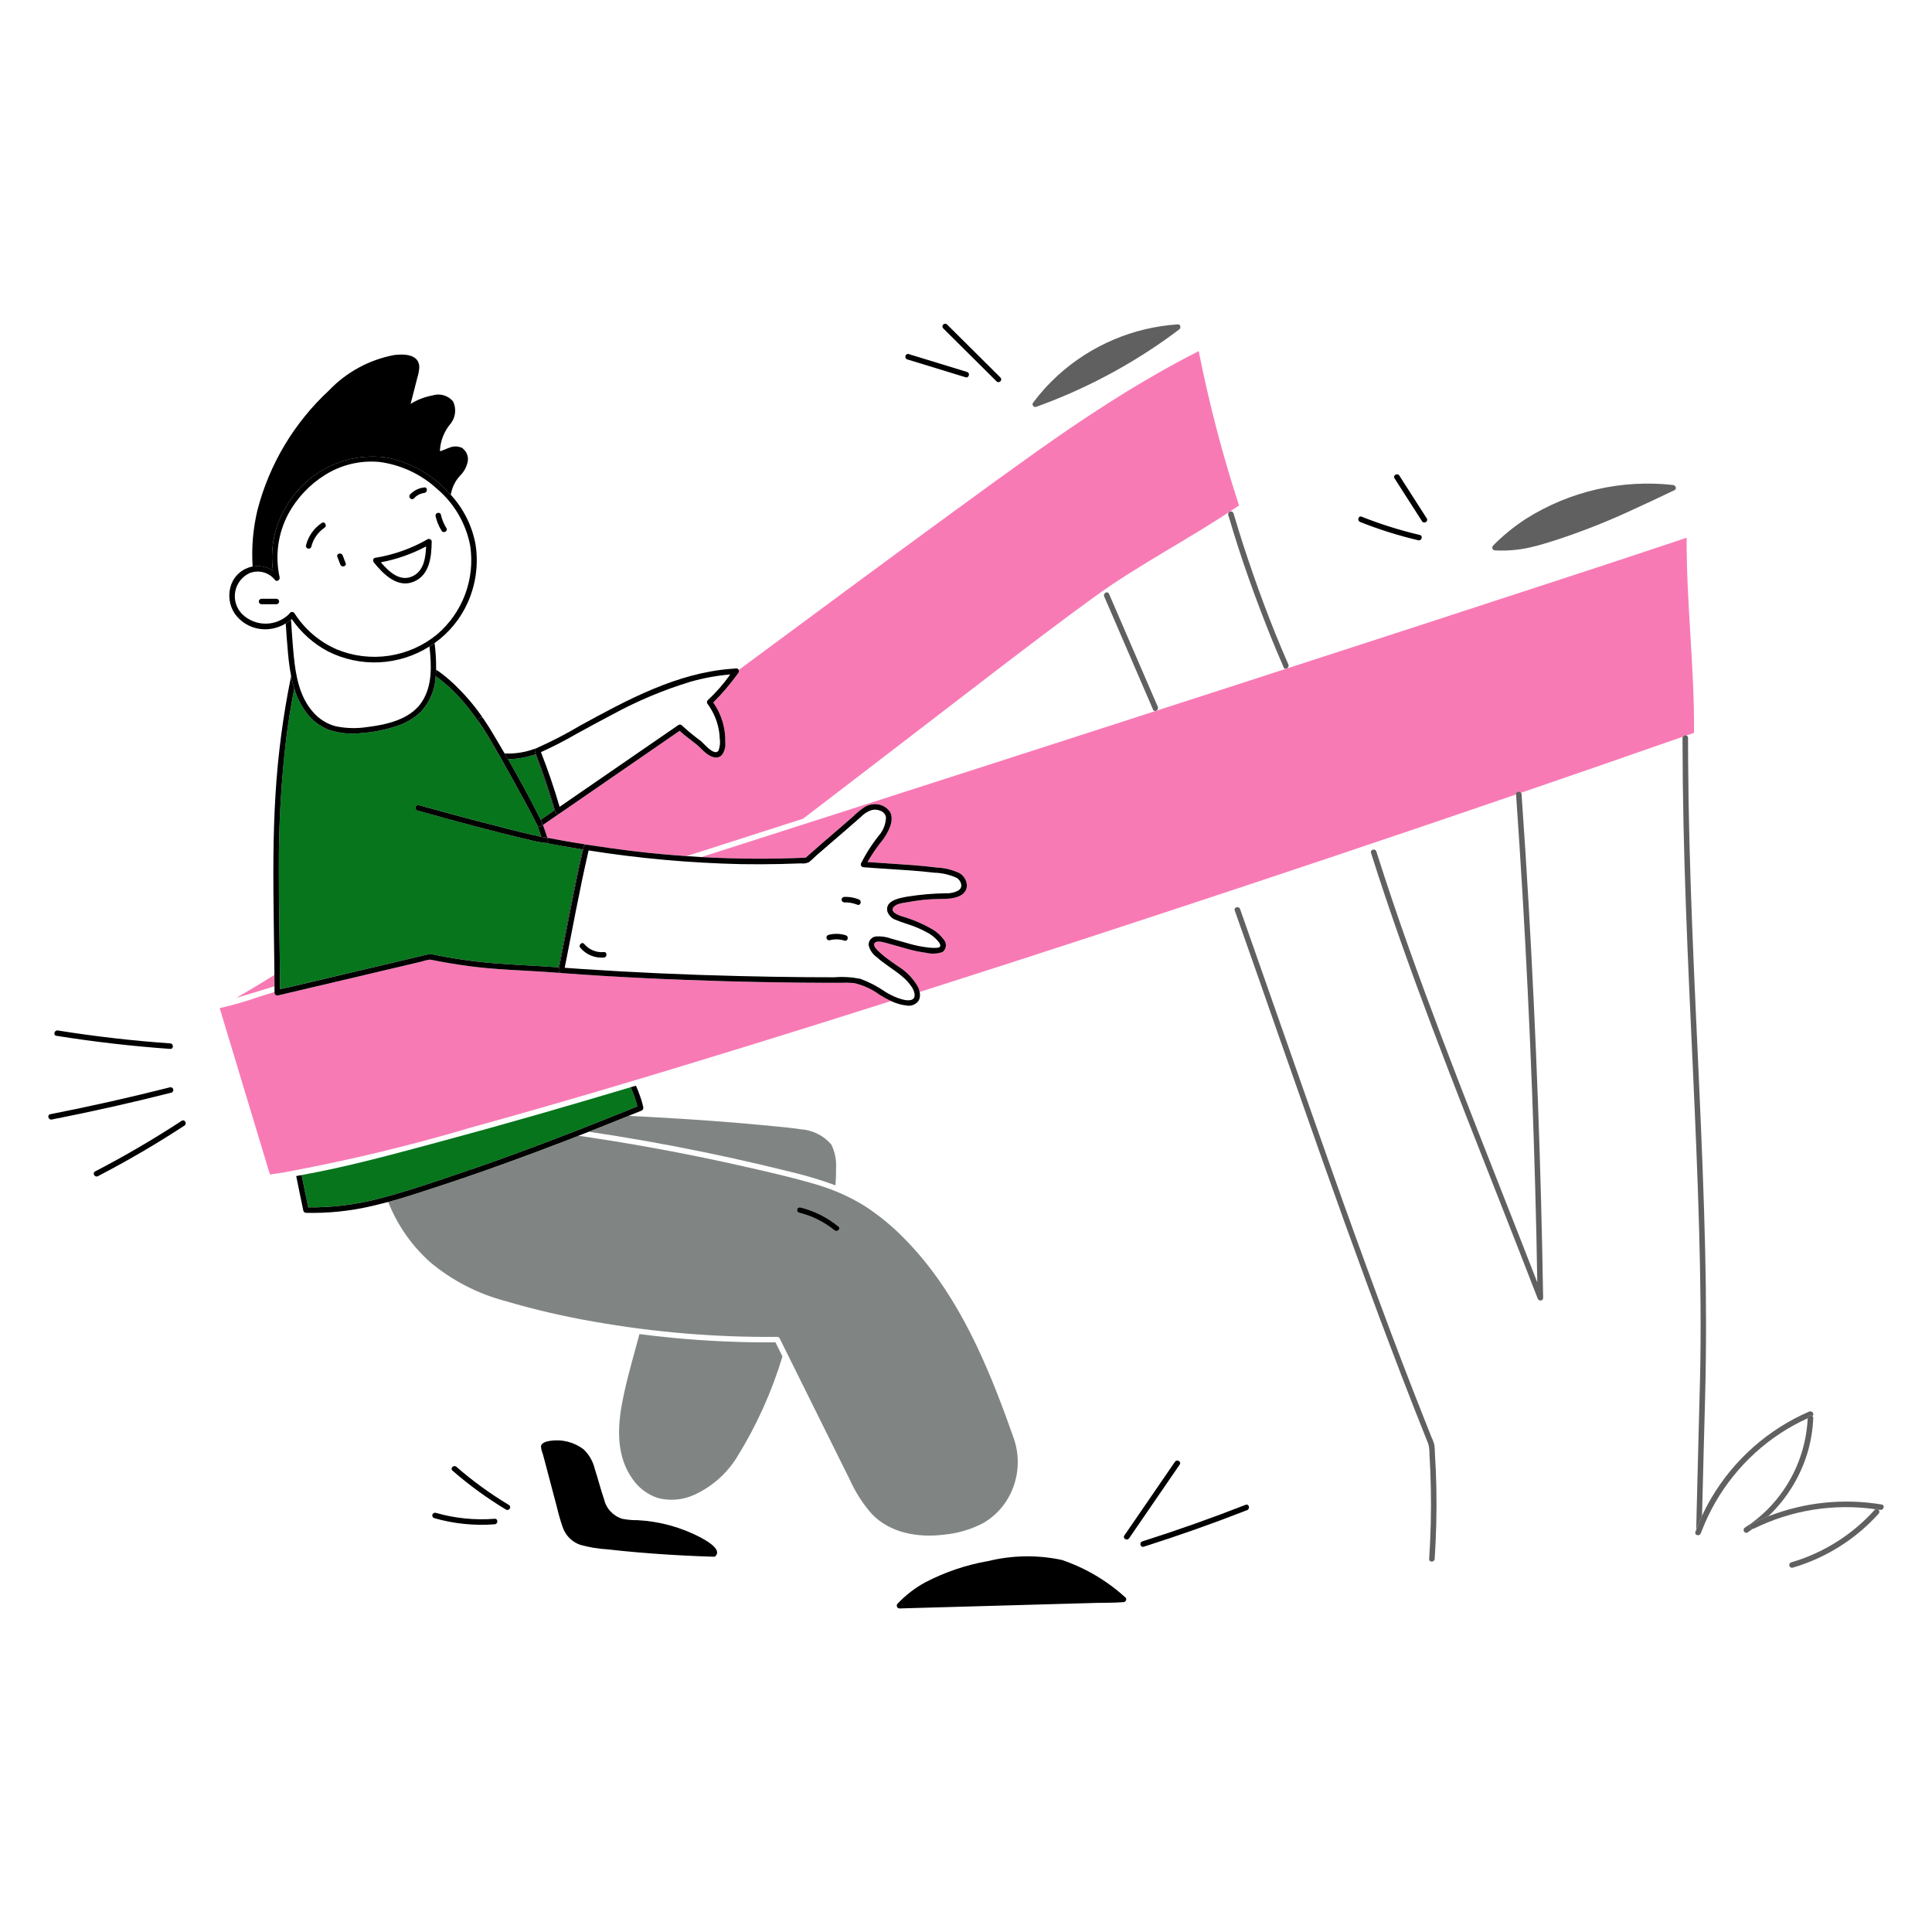 <svg width="220" height="220" viewBox="0 0 220 220" fill="none" xmlns="http://www.w3.org/2000/svg">
<path d="M70.789 160.057C70.288 162.886 70.272 165.937 71.999 168.376C72.686 169.392 73.684 170.158 74.843 170.56C76.232 170.944 77.712 170.827 79.023 170.23C81.062 169.31 82.777 167.798 83.946 165.89C86.155 162.321 87.888 158.479 89.1 154.461L88.305 152.858C84.361 152.885 80.418 152.709 76.492 152.333C75.264 152.215 74.039 152.07 72.815 151.914C72.674 152.429 72.539 152.948 72.397 153.462C71.796 155.65 71.185 157.825 70.789 160.057ZM83.423 131.89C85.658 132.382 87.887 132.906 90.108 133.46C91.812 133.864 93.491 134.37 95.135 134.976C95.182 134.351 95.21 133.725 95.199 133.106C95.269 132.147 95.083 131.186 94.66 130.323C94.219 129.814 93.682 129.398 93.078 129.101C92.475 128.803 91.818 128.63 91.146 128.59C90.084 128.419 89.004 128.331 87.933 128.225C83.313 127.769 78.678 127.444 74.042 127.192C73.222 127.147 72.4 127.104 71.578 127.065C70.071 127.674 68.56 128.276 67.045 128.871C68.049 129.021 69.052 129.174 70.053 129.337C74.532 130.062 78.989 130.913 83.423 131.89Z" fill="#636966" fill-opacity="0.812"/>
<path d="M49.001 143.74C51.488 145.818 54.401 147.323 57.535 148.149C60.843 149.124 64.205 149.907 67.603 150.493C74.502 151.714 81.498 152.297 88.503 152.232C88.558 152.232 88.612 152.246 88.659 152.274C88.707 152.301 88.746 152.34 88.774 152.388L94.356 163.637C95.163 165.263 95.963 166.892 96.776 168.515C97.41 169.922 98.249 171.227 99.266 172.388C101.379 174.602 104.566 175.116 107.491 174.755C109.026 174.612 110.52 174.176 111.891 173.472C112.973 172.863 113.892 172.004 114.572 170.965C115.254 169.913 115.687 168.718 115.837 167.472C115.987 166.227 115.85 164.964 115.437 163.779C115.126 162.899 114.81 162.019 114.487 161.139C111.831 153.946 108.547 146.729 103.12 141.183C101.713 139.715 100.141 138.415 98.435 137.309C96.62 136.197 94.657 135.346 92.605 134.779C90.48 134.154 88.315 133.656 86.158 133.154C84.001 132.652 81.824 132.176 79.647 131.731C75.201 130.824 70.732 130.04 66.24 129.379C66.118 129.36 65.991 129.347 65.864 129.334C65.436 129.5 65.01 129.67 64.582 129.836C59.614 131.761 54.597 133.556 49.537 135.22C47.777 135.797 46 136.377 44.205 136.87C45.245 139.503 46.888 141.856 49.001 143.74ZM91.153 137.485C92.736 137.883 94.212 138.625 95.476 139.657C95.79 139.911 95.343 140.352 95.036 140.097C93.85 139.139 92.469 138.453 90.989 138.085C90.912 138.061 90.847 138.007 90.808 137.936C90.769 137.865 90.76 137.781 90.781 137.703C90.803 137.624 90.854 137.558 90.924 137.516C90.994 137.475 91.077 137.463 91.156 137.481L91.153 137.485Z" fill="#636966" fill-opacity="0.812"/>
<path d="M43.145 136.493C45.639 135.862 48.085 135.041 50.525 134.232C53.028 133.4 55.519 132.534 57.997 131.633C62.897 129.855 67.749 127.951 72.576 125.987C72.489 125.632 72.383 125.282 72.261 124.938C72.132 124.552 71.98 124.174 71.808 123.806C64.693 125.933 57.559 128 50.387 129.926C45.107 131.343 39.757 132.836 34.347 133.803C34.602 135.027 34.839 136.256 35.104 137.479C37.816 137.51 40.52 137.179 43.145 136.493Z" fill="#07751C"/>
<path d="M71.808 123.806C71.98 124.175 72.132 124.553 72.261 124.938C72.383 125.283 72.488 125.633 72.575 125.988C67.749 127.951 62.895 129.855 57.997 131.633C55.519 132.533 53.028 133.399 50.525 134.232C48.085 135.042 45.639 135.862 43.145 136.494C40.521 137.181 37.816 137.513 35.104 137.484C34.839 136.261 34.602 135.032 34.347 133.808L33.73 133.918C34.006 135.238 34.255 136.563 34.546 137.878C34.565 137.943 34.605 138.001 34.659 138.043C34.714 138.084 34.78 138.107 34.849 138.108C37.339 138.167 39.827 137.914 42.254 137.355C42.704 137.254 43.15 137.135 43.597 137.025C43.8 136.972 44.005 136.924 44.208 136.869C46.003 136.381 47.774 135.801 49.539 135.219C54.599 133.562 59.614 131.752 64.584 129.836C65.013 129.669 65.439 129.499 65.867 129.333L67.046 128.87C68.559 128.276 70.07 127.674 71.579 127.064C72.039 126.878 72.499 126.695 72.959 126.508L73.029 126.479C73.106 126.454 73.172 126.401 73.213 126.329C73.254 126.258 73.266 126.175 73.249 126.094C73.15 125.615 73.012 125.144 72.837 124.686C72.712 124.33 72.573 123.975 72.416 123.629L71.808 123.806Z" fill="black"/>
<path d="M26.915 113.63C28.37 113.212 29.814 112.75 31.258 112.31C31.258 111.881 31.252 111.452 31.248 111.022C29.817 111.912 28.372 112.782 26.915 113.63ZM91.45 93.227L99.81 86.821C104.404 83.287 109.001 79.757 113.602 76.23C117.196 73.488 120.794 70.749 124.447 68.09C129.761 64.218 135.667 61.256 141.088 57.554C139.209 51.793 137.677 45.925 136.498 39.982C134.902 40.796 133.325 41.647 131.768 42.536C127.038 45.239 122.5 48.256 118.063 51.407C114.927 53.638 111.808 55.893 108.706 58.17C104.746 61.058 100.798 63.957 96.861 66.867C92.608 70.003 88.36 73.145 84.117 76.293C84.143 76.363 84.146 76.44 84.126 76.513C84.115 76.563 84.092 76.61 84.061 76.65C83.203 77.84 82.252 78.96 81.217 80C82.144 81.318 82.623 82.899 82.584 84.51C82.645 85.034 82.505 85.563 82.194 85.989C81.466 86.699 80.434 85.867 79.909 85.329C79.147 84.535 78.178 83.987 77.391 83.219L63.703 92.648C63.695 92.648 63.686 92.648 63.68 92.655C63.667 92.668 63.654 92.68 63.64 92.691L61.832 93.94C62.012 94.423 62.181 94.91 62.339 95.401C63.821 95.683 65.309 95.951 66.795 96.18L66.823 96.19H66.862C68.724 96.477 70.591 96.74 72.462 96.96C74.361 97.18 76.263 97.356 78.167 97.489C79.327 97.117 80.487 96.746 81.648 96.377L91.45 93.227ZM192.061 61.233L190.593 61.724C186.799 62.993 183 64.248 179.196 65.489C173.76 67.273 168.321 69.049 162.88 70.818C156.273 72.969 149.665 75.114 143.055 77.254C135.75 79.621 128.443 81.982 121.135 84.339C113.601 86.77 106.066 89.195 98.531 91.616C92.314 93.613 86.095 95.607 79.875 97.595C83.825 97.815 87.781 97.838 91.743 97.662C92.961 96.573 94.205 95.515 95.443 94.449C96.005 93.967 96.565 93.481 97.123 92.992C97.526 92.588 97.969 92.225 98.443 91.908C98.874 91.645 99.379 91.529 99.882 91.578C100.171 91.609 100.45 91.702 100.701 91.849C100.951 91.996 101.167 92.195 101.335 92.433C101.885 93.385 101.156 94.719 100.619 95.507C99.937 96.34 99.322 97.226 98.781 98.157C100.491 98.288 102.205 98.377 103.917 98.51C104.84 98.579 105.761 98.671 106.68 98.788C107.584 98.822 108.471 99.043 109.285 99.437C109.522 99.584 109.72 99.786 109.862 100.026C110.004 100.266 110.086 100.537 110.101 100.815C110.094 101.969 108.812 102.288 107.889 102.339C107.177 102.377 106.466 102.361 105.755 102.415C104.958 102.475 104.165 102.578 103.38 102.724C102.897 102.814 102.035 102.871 101.72 103.329C101.35 103.869 102.313 104.209 102.667 104.331C103.89 104.682 105.065 105.18 106.167 105.815C106.687 106.117 107.137 106.526 107.487 107.015C107.569 107.112 107.63 107.224 107.668 107.345C107.706 107.466 107.72 107.593 107.709 107.72C107.697 107.846 107.661 107.969 107.603 108.081C107.544 108.193 107.464 108.293 107.366 108.374L107.333 108.401C106.729 108.617 106.075 108.649 105.452 108.494C104.719 108.397 103.994 108.246 103.283 108.042C102.59 107.852 101.904 107.638 101.208 107.457C100.897 107.377 99.668 106.938 99.541 107.494C99.472 107.803 99.871 108.148 100.06 108.338C100.27 108.542 100.49 108.735 100.72 108.917C101.2 109.299 101.71 109.639 102.212 109.998C103.212 110.595 104.032 111.452 104.585 112.476C104.648 112.631 104.694 112.792 104.724 112.957C110.947 110.977 117.162 108.972 123.37 106.942C135.903 102.855 148.412 98.697 160.898 94.468C164.815 93.143 168.729 91.808 172.639 90.463V90.44C172.615 90.11 173.035 90.055 173.2 90.272C179.349 88.165 185.492 86.039 191.627 83.892C191.667 83.826 191.729 83.776 191.801 83.75C191.874 83.725 191.953 83.726 192.026 83.753L192.9 83.449C192.958 76.028 192.026 68.651 192.061 61.233ZM62.131 110.676C59.213 110.478 56.278 110.401 53.376 110.016C52.623 109.914 51.871 109.796 51.122 109.67C50.67 109.593 50.219 109.513 49.768 109.429C49.511 109.382 49.248 109.309 48.987 109.283C48.987 109.283 49.063 109.263 49.022 109.264C48.636 109.319 48.255 109.408 47.885 109.532L41.933 110.935L34.996 112.569L31.662 113.355C31.581 113.376 31.494 113.364 31.421 113.321C31.349 113.279 31.296 113.209 31.275 113.127C31.268 113.103 31.265 113.078 31.265 113.053V112.961C30.689 113.137 30.112 113.318 29.536 113.492C28.055 114.012 26.546 114.448 25.016 114.798L30.736 133.741C31.206 133.68 31.676 133.613 32.145 133.537C39.411 132.206 46.6 130.484 53.681 128.38C64.461 125.41 75.176 122.182 85.861 118.88C91.068 117.271 96.269 115.641 101.466 113.988C101.021 113.778 100.589 113.543 100.172 113.283C99.292 112.63 98.284 112.171 97.213 111.936C96.696 111.895 96.177 111.887 95.659 111.912H94.157C92.997 111.912 91.837 111.904 90.676 111.889C88.01 111.862 85.344 111.81 82.679 111.735C76.422 111.569 70.169 111.259 63.926 110.804C63.914 110.802 63.902 110.799 63.89 110.794C63.878 110.795 63.866 110.795 63.855 110.794L62.131 110.676Z" fill="#F87AB5"/>
<path d="M190.748 55.359L190.735 55.342C190.722 55.329 190.707 55.317 190.692 55.306C190.644 55.263 190.584 55.236 190.519 55.228C184.658 54.572 178.749 55.93 173.762 59.078C172.403 59.957 171.146 60.983 170.012 62.138C169.97 62.182 169.942 62.238 169.931 62.298C169.92 62.358 169.926 62.42 169.949 62.477C169.973 62.533 170.012 62.582 170.062 62.617C170.112 62.652 170.171 62.671 170.232 62.674C171.535 62.745 172.841 62.641 174.115 62.362C175.29 62.103 176.448 61.733 177.592 61.362C180.464 60.403 183.278 59.28 186.021 57.999C187.561 57.299 189.079 56.574 190.603 55.849C190.635 55.845 190.666 55.833 190.694 55.816C190.722 55.798 190.745 55.775 190.764 55.748C190.811 55.694 190.837 55.623 190.834 55.55C190.831 55.478 190.8 55.409 190.748 55.359ZM194.168 158.95C194.308 153.401 194.298 147.858 194.168 142.307C194.027 136.234 193.778 130.163 193.508 124.094C193.229 117.863 192.928 111.632 192.689 105.4C192.445 99.088 192.265 92.772 192.228 86.454C192.223 85.753 192.221 85.05 192.221 84.348V84.032C192.223 83.971 192.206 83.91 192.171 83.859C192.136 83.808 192.085 83.769 192.026 83.75C191.954 83.723 191.875 83.722 191.802 83.747C191.73 83.772 191.668 83.822 191.628 83.888C191.605 83.933 191.593 83.982 191.593 84.032V84.568C191.603 90.748 191.75 96.928 191.972 103.104C192.192 109.324 192.489 115.54 192.772 121.756C193.048 127.843 193.314 133.932 193.482 140.022C193.639 145.724 193.718 151.428 193.583 157.132C193.461 162.276 193.301 167.419 193.187 172.564L193.153 174.183C193.357 173.645 193.577 173.116 193.813 172.594C193.919 168.047 194.053 163.5 194.168 158.95ZM193.759 174.367C193.752 174.385 193.743 174.403 193.736 174.422C193.746 174.404 193.753 174.386 193.759 174.367Z" fill="#3B3C3B" fill-opacity="0.812"/>
<path d="M61.574 93.354L63.114 92.291C62.494 90.129 61.775 87.999 60.957 85.901C60.067 86.216 59.135 86.397 58.192 86.44C58.071 86.446 57.95 86.44 57.828 86.44C59.146 88.707 60.395 91.012 61.574 93.354Z" fill="#07751C"/>
<path d="M60.045 91.78C59.083 89.979 58.096 88.191 57.082 86.417L56.952 86.192C56.943 86.179 56.935 86.17 56.926 86.154C56.618 85.681 56.342 85.185 56.058 84.698C55.124 83.013 54.031 81.421 52.794 79.944C51.857 78.839 50.792 77.851 49.62 77C49.554 78.51 48.955 79.947 47.929 81.057C47.11 81.832 46.119 82.402 45.037 82.72C43.799 83.122 42.517 83.374 41.219 83.47C39.943 83.632 38.648 83.505 37.427 83.1C36.453 82.71 35.6 82.068 34.957 81.239C34.303 80.39 33.813 79.428 33.511 78.4C33.141 80.297 32.833 82.204 32.588 84.121C32.013 88.973 31.735 93.856 31.755 98.742C31.739 103.368 31.872 107.995 31.889 112.622C32.219 112.534 32.587 112.486 32.911 112.41L35.623 111.77L42.69 110.106L48.172 108.813C48.361 108.769 48.551 108.722 48.742 108.679C49.051 108.645 49.365 108.675 49.663 108.767C51.209 109.055 52.761 109.317 54.325 109.5C57.405 109.851 60.513 109.93 63.602 110.151C64.5 105.675 65.312 101.18 66.335 96.731C64.9 96.504 63.47 96.252 62.045 95.976C61.432 95.9 60.824 95.78 60.228 95.617C55.972 94.627 51.749 93.467 47.539 92.296C47.459 92.274 47.391 92.22 47.35 92.148C47.309 92.076 47.298 91.99 47.321 91.91C47.343 91.829 47.396 91.761 47.468 91.72C47.541 91.679 47.627 91.669 47.707 91.691C48.764 91.984 49.822 92.274 50.882 92.56C53.168 93.177 55.458 93.784 57.754 94.366C58.699 94.605 59.644 94.84 60.594 95.058C60.919 95.133 61.244 95.205 61.571 95.269L61.642 95.282C61.496 94.831 61.34 94.382 61.174 93.938C60.807 93.214 60.43 92.495 60.045 91.78Z" fill="#07751C"/>
<path d="M31.248 111.021C31.248 111.451 31.257 111.88 31.258 112.309V113.05C31.259 113.134 31.294 113.214 31.355 113.272C31.415 113.331 31.496 113.363 31.58 113.362C31.605 113.362 31.631 113.359 31.655 113.352L34.989 112.566L41.926 110.932L47.878 109.528C48.248 109.405 48.629 109.316 49.015 109.261C49.056 109.261 48.982 109.28 48.98 109.28C49.241 109.306 49.504 109.379 49.761 109.426C50.212 109.508 50.663 109.589 51.115 109.667C51.864 109.795 52.615 109.911 53.369 110.012C56.271 110.401 59.206 110.478 62.124 110.672C62.7 110.711 63.275 110.752 63.849 110.796H63.883C63.842 110.791 63.802 110.778 63.766 110.757C63.73 110.737 63.699 110.71 63.673 110.677C63.648 110.644 63.63 110.607 63.619 110.567C63.608 110.527 63.605 110.486 63.61 110.445C63.611 110.433 63.613 110.42 63.617 110.408C64.557 105.739 65.388 101.049 66.47 96.409C66.49 96.336 66.537 96.273 66.6 96.232C66.664 96.192 66.741 96.176 66.815 96.189L66.788 96.179C65.299 95.947 63.818 95.682 62.332 95.4C62.176 94.909 62.007 94.422 61.825 93.939L63.633 92.693C63.647 92.682 63.66 92.67 63.673 92.658C63.597 92.694 63.51 92.698 63.431 92.669C63.352 92.641 63.287 92.583 63.251 92.507C63.245 92.493 63.239 92.478 63.235 92.463C62.57 90.128 61.791 87.827 60.898 85.568C60.878 85.496 60.885 85.42 60.918 85.353C60.951 85.286 61.008 85.234 61.078 85.206H61.054C59.909 85.653 58.685 85.855 57.458 85.8L57.83 86.438C57.952 86.438 58.073 86.447 58.194 86.438C59.137 86.396 60.069 86.214 60.959 85.899C61.773 87.996 62.492 90.126 63.116 92.289L61.576 93.352C61.627 93.453 61.681 93.553 61.73 93.654C61.909 94.015 61.368 94.332 61.189 93.97L61.172 93.938C61.341 94.378 61.49 94.832 61.639 95.282C61.793 95.316 61.948 95.341 62.105 95.356C62.506 95.385 62.508 96.016 62.105 95.984L62.042 95.977C63.47 96.249 64.9 96.501 66.332 96.731C65.309 101.182 64.498 105.676 63.599 110.151C60.51 109.931 57.401 109.85 54.323 109.499C52.76 109.312 51.205 109.067 49.66 108.766C49.362 108.674 49.049 108.644 48.739 108.678C48.549 108.721 48.358 108.768 48.169 108.813L42.689 110.11L35.624 111.776L32.91 112.415C32.587 112.491 32.224 112.538 31.888 112.626C31.872 107.999 31.739 103.373 31.754 98.746C31.735 93.86 32.013 88.977 32.588 84.125C32.83 82.207 33.138 80.299 33.511 78.405C33.365 77.941 33.245 77.469 33.151 76.992C32.236 81.445 31.641 85.959 31.37 90.497C31.076 95.288 31.104 100.089 31.172 104.886C31.198 106.684 31.221 108.481 31.241 110.276C31.24 110.523 31.246 110.77 31.248 111.021Z" fill="black"/>
<path d="M49.62 77C50.792 77.853 51.858 78.842 52.794 79.948C54.031 81.425 55.124 83.016 56.058 84.7C56.342 85.188 56.618 85.684 56.926 86.157C56.934 86.17 56.944 86.182 56.954 86.194C56.176 84.83 55.399 83.453 54.508 82.16C54.288 81.84 54.778 81.546 55.019 81.814C54.926 81.677 54.839 81.536 54.743 81.401C53.87 80.175 52.883 79.033 51.797 77.992C51.252 77.465 50.672 76.977 50.061 76.53C49.933 76.436 49.796 76.356 49.663 76.268C49.656 76.511 49.642 76.755 49.62 77Z" fill="black"/>
<path d="M60.905 85.566C61.795 87.825 62.575 90.126 63.242 92.461C63.255 92.504 63.278 92.544 63.308 92.578C63.339 92.612 63.376 92.639 63.417 92.658C63.459 92.676 63.504 92.685 63.55 92.685C63.595 92.684 63.64 92.674 63.681 92.655C63.688 92.655 63.697 92.655 63.705 92.648L77.394 83.216C78.181 83.986 79.154 84.536 79.912 85.326C80.433 85.868 81.469 86.7 82.197 85.986C82.508 85.559 82.647 85.031 82.587 84.507C82.626 82.896 82.147 81.315 81.22 79.996C82.255 78.957 83.206 77.837 84.063 76.647C84.096 76.607 84.118 76.56 84.128 76.51C84.149 76.437 84.146 76.36 84.12 76.29C84.105 76.251 84.081 76.217 84.05 76.189C84.02 76.162 83.983 76.142 83.944 76.131C83.91 76.113 83.872 76.103 83.834 76.102C83.796 76.101 83.758 76.109 83.724 76.126C83.566 76.133 83.41 76.149 83.253 76.161C77.062 76.629 71.392 79.703 66.046 82.634C64.459 83.578 62.817 84.427 61.13 85.177L61.09 85.201C61.019 85.227 60.96 85.279 60.926 85.347C60.892 85.415 60.884 85.493 60.905 85.566ZM69.758 81.351C72.571 79.817 75.533 78.573 78.597 77.639C80.087 77.213 81.614 76.932 83.158 76.801C82.406 77.865 81.545 78.849 80.591 79.737C80.542 79.786 80.51 79.85 80.502 79.918C80.493 79.987 80.507 80.057 80.542 80.116C81.109 80.871 81.521 81.731 81.752 82.646C81.869 83.107 81.937 83.579 81.956 84.053C82.03 84.526 81.984 85.01 81.824 85.46C81.384 86.18 80.132 84.652 79.823 84.391C79.061 83.839 78.334 83.241 77.645 82.6C77.596 82.552 77.532 82.52 77.463 82.511C77.394 82.503 77.325 82.516 77.264 82.551L63.721 91.874C63.109 89.767 62.402 87.692 61.6 85.647C62.967 85.029 64.302 84.344 65.6 83.592C66.979 82.836 68.359 82.077 69.755 81.351H69.758Z" fill="black"/>
<path d="M104.72 112.956C104.691 112.791 104.644 112.63 104.582 112.475C104.028 111.452 103.21 110.598 102.212 110C101.714 109.642 101.2 109.302 100.721 108.919C100.491 108.737 100.271 108.544 100.061 108.34C99.867 108.15 99.472 107.806 99.542 107.498C99.667 106.94 100.898 107.379 101.209 107.459C101.904 107.641 102.591 107.854 103.284 108.044C103.995 108.248 104.72 108.399 105.453 108.496C106.076 108.651 106.73 108.619 107.334 108.403C107.537 108.247 107.67 108.017 107.704 107.764C107.738 107.51 107.67 107.253 107.514 107.05L107.488 107.017C107.137 106.529 106.688 106.12 106.168 105.817C105.066 105.182 103.89 104.684 102.668 104.333C102.314 104.211 101.348 103.871 101.721 103.331C102.035 102.873 102.898 102.816 103.381 102.726C104.166 102.581 104.959 102.477 105.756 102.417C106.467 102.364 107.178 102.379 107.89 102.341C108.812 102.29 110.09 101.971 110.102 100.817C110.087 100.539 110.005 100.268 109.863 100.028C109.721 99.788 109.523 99.586 109.285 99.439C108.471 99.045 107.584 98.824 106.681 98.79C105.762 98.674 104.841 98.581 103.917 98.512C102.206 98.378 100.492 98.292 98.781 98.16C99.323 97.229 99.937 96.342 100.62 95.509C101.156 94.721 101.89 93.387 101.336 92.435C101.168 92.198 100.952 91.999 100.701 91.851C100.451 91.704 100.172 91.612 99.883 91.581C99.38 91.531 98.875 91.647 98.444 91.911C97.969 92.228 97.527 92.59 97.124 92.994C96.567 93.485 96.007 93.971 95.444 94.452C94.206 95.518 92.961 96.576 91.744 97.665C87.784 97.839 83.828 97.816 79.876 97.598C79.305 97.566 78.734 97.526 78.164 97.488C76.26 97.355 74.358 97.182 72.46 96.959C70.59 96.739 68.72 96.478 66.859 96.189H66.82C66.745 96.176 66.669 96.192 66.605 96.232C66.541 96.273 66.495 96.336 66.475 96.409C65.392 101.048 64.562 105.739 63.621 110.408C63.611 110.448 63.609 110.49 63.615 110.531C63.621 110.571 63.635 110.611 63.657 110.646C63.678 110.681 63.706 110.712 63.739 110.737C63.772 110.761 63.81 110.779 63.85 110.789C63.862 110.792 63.875 110.794 63.887 110.795C63.899 110.8 63.911 110.803 63.924 110.805C70.165 111.268 76.42 111.562 82.676 111.736C85.341 111.809 88.007 111.861 90.673 111.89C91.834 111.903 92.994 111.911 94.155 111.913H95.656C96.174 111.889 96.694 111.897 97.211 111.937C98.281 112.172 99.29 112.631 100.17 113.284C100.587 113.544 101.018 113.78 101.463 113.989C101.772 114.134 102.091 114.253 102.419 114.345C102.666 114.414 102.918 114.462 103.173 114.489C103.437 114.551 103.714 114.533 103.969 114.438C104.223 114.342 104.444 114.174 104.603 113.954C104.663 113.845 104.706 113.729 104.73 113.607C104.77 113.391 104.767 113.17 104.72 112.956ZM103.919 113.789C103.49 114.065 102.677 113.796 102.238 113.643C101.738 113.457 101.259 113.22 100.808 112.936C99.931 112.328 98.981 111.833 97.98 111.463C97.003 111.265 96.003 111.205 95.01 111.285C93.94 111.285 92.871 111.281 91.801 111.272C89.268 111.25 86.734 111.209 84.2 111.146C78.223 111.006 72.249 110.739 66.283 110.343C65.623 110.299 64.963 110.252 64.303 110.203C65.195 105.745 66 101.271 67.025 96.841C72.769 97.75 78.567 98.271 84.381 98.401C85.886 98.425 87.389 98.42 88.891 98.386C89.655 98.37 90.419 98.346 91.183 98.315C91.49 98.357 91.803 98.315 92.089 98.194C92.396 97.974 92.669 97.677 92.953 97.424C94.072 96.441 95.21 95.476 96.338 94.502C96.912 94.007 97.482 93.508 98.049 93.005C98.39 92.65 98.814 92.386 99.282 92.235C99.903 92.08 100.859 92.385 100.887 93.127C100.855 93.775 100.635 94.4 100.254 94.926C99.386 95.983 98.639 97.133 98.026 98.356C98.015 98.396 98.013 98.438 98.018 98.479C98.024 98.52 98.038 98.56 98.059 98.596C98.08 98.632 98.108 98.664 98.141 98.689C98.174 98.714 98.212 98.732 98.252 98.743C98.277 98.749 98.302 98.753 98.327 98.753C100.109 98.899 101.895 98.984 103.677 99.118C104.568 99.186 105.457 99.264 106.344 99.372C107.252 99.392 108.147 99.598 108.972 99.978C109.431 100.301 109.705 100.978 109.175 101.372C108.747 101.622 108.254 101.742 107.759 101.717C106.281 101.737 104.807 101.863 103.348 102.096C102.511 102.245 100.78 102.511 101.038 103.761C101.114 103.997 101.246 104.21 101.421 104.385C101.597 104.56 101.811 104.69 102.047 104.765C102.597 105.004 103.186 105.165 103.75 105.369C104.347 105.576 104.926 105.831 105.481 106.133C106.054 106.414 106.554 106.825 106.942 107.332C107.11 107.592 107.162 107.864 106.796 107.918C106.43 107.952 106.061 107.944 105.696 107.894C104.976 107.813 104.264 107.672 103.568 107.47C102.875 107.283 102.188 107.07 101.494 106.885C100.941 106.681 100.351 106.596 99.763 106.633C99.523 106.657 99.301 106.771 99.143 106.952C98.984 107.133 98.901 107.368 98.909 107.609C99.034 108.171 99.365 108.665 99.838 108.994C100.71 109.783 101.742 110.364 102.645 111.114C103.102 111.476 103.501 111.907 103.826 112.39C104.051 112.73 104.383 113.493 103.923 113.789H103.919Z" fill="black"/>
<path d="M134.117 36.936C129.034 37.271 124.215 39.322 120.45 42.753C119.41 43.698 118.466 44.743 117.63 45.872C117.588 45.922 117.567 45.986 117.572 46.051C117.577 46.116 117.607 46.176 117.656 46.219C117.688 46.275 117.739 46.317 117.8 46.337C117.861 46.358 117.927 46.355 117.986 46.329C122.544 44.69 126.893 42.52 130.943 39.863C132.081 39.119 133.191 38.337 134.273 37.517C134.497 37.352 134.461 36.917 134.117 36.936Z" fill="#3B3C3B" fill-opacity="0.812"/>
<path d="M52.74 51.11C52.713 51.067 52.675 51.033 52.63 51.01C52.592 50.983 52.549 50.967 52.503 50.96C52.125 50.809 51.706 50.797 51.32 50.928C51.084 51.006 50.852 51.095 50.623 51.197C50.514 51.239 50.413 51.285 50.306 51.323C50.134 51.386 50.111 51.424 50.097 51.237C50.176 50.112 50.617 49.042 51.355 48.188C51.618 47.836 51.779 47.418 51.82 46.981C51.862 46.543 51.782 46.103 51.589 45.708C51.309 45.373 50.935 45.13 50.516 45.01C50.097 44.889 49.651 44.897 49.236 45.032C48.357 45.195 47.516 45.521 46.756 45.992L47.216 44.204L47.524 43.003C47.646 42.623 47.72 42.229 47.744 41.83C47.744 40.309 45.984 40.29 44.884 40.429C42.039 40.963 39.436 42.38 37.443 44.479C33.49 48.143 30.67 52.863 29.317 58.08C28.813 60.189 28.628 62.36 28.767 64.523C28.973 64.486 29.183 64.469 29.392 64.472C29.998 64.475 30.589 64.66 31.087 65.004C30.725 62.429 31.275 59.809 32.642 57.597C33.787 55.649 35.487 54.087 37.525 53.109C39.563 52.132 41.845 51.784 44.082 52.11C46.615 52.636 48.936 53.899 50.753 55.74C50.774 55.759 50.793 55.782 50.814 55.803C50.989 55.977 51.159 56.156 51.324 56.34C51.377 56.074 51.449 55.811 51.538 55.554C51.731 55.021 52.033 54.534 52.425 54.124C52.869 53.682 53.164 53.114 53.272 52.497C53.308 52.239 53.278 51.977 53.184 51.735C53.091 51.492 52.938 51.277 52.74 51.11Z" fill="black"/>
<path d="M33.511 78.401C33.812 79.428 34.303 80.39 34.956 81.239C35.599 82.068 36.452 82.71 37.427 83.1C38.647 83.505 39.943 83.632 41.218 83.471C42.517 83.374 43.798 83.122 45.036 82.72C46.119 82.401 47.11 81.83 47.928 81.053C48.953 79.944 49.552 78.508 49.619 77C49.641 76.758 49.655 76.514 49.662 76.269C49.674 75.253 49.616 74.237 49.488 73.23C49.298 73.367 49.103 73.496 48.905 73.621C49.142 75.795 49.262 78.143 47.977 80.016C46.672 81.919 44.017 82.523 41.868 82.783C40.664 82.975 39.434 82.948 38.239 82.704C37.224 82.439 36.315 81.868 35.634 81.07C34.094 79.325 33.675 76.938 33.452 74.69C33.317 73.319 33.232 71.94 33.136 70.569C32.947 70.725 32.746 70.867 32.535 70.992C32.614 72.139 32.692 73.287 32.8 74.431C32.873 75.286 32.99 76.135 33.151 76.978C33.245 77.459 33.365 77.933 33.511 78.401Z" fill="black"/>
<path d="M131.298 80.8C131.457 81.169 131.998 80.85 131.84 80.483L131.741 80.254C129.92 76.039 128.1 71.824 126.282 67.61L126.262 67.583C126.086 67.265 125.586 67.571 125.739 67.927L125.746 67.942L131.146 80.447L131.298 80.8ZM139.86 58.63C139.899 58.766 139.944 58.898 139.983 59.032C141.318 63.583 142.925 68.065 144.69 72.464C145.116 73.527 145.559 74.583 146.019 75.632C146.07 75.75 146.116 75.868 146.166 75.986C146.329 76.355 146.869 76.036 146.709 75.669C146.675 75.594 146.645 75.516 146.612 75.441C144.706 71.087 143.06 66.604 141.585 62.088C141.218 60.955 140.866 59.816 140.529 58.671C140.509 58.602 140.485 58.534 140.465 58.464C140.443 58.384 140.39 58.316 140.318 58.275C140.245 58.234 140.16 58.223 140.08 58.245C139.999 58.267 139.931 58.32 139.89 58.392C139.849 58.465 139.838 58.55 139.86 58.63Z" fill="#3B3C3B" fill-opacity="0.812"/>
<path d="M33.136 70.577C33.168 70.551 33.197 70.52 33.226 70.493C34.282 72.037 35.697 73.301 37.35 74.176C39.161 75.088 41.177 75.516 43.202 75.418C45.227 75.32 47.192 74.699 48.906 73.616C49.104 73.491 49.298 73.362 49.489 73.225C51.154 72.039 52.468 70.425 53.29 68.554C54.196 66.498 54.495 64.225 54.152 62.005C53.765 59.885 52.784 57.919 51.324 56.335C51.158 56.151 50.988 55.972 50.813 55.799C50.792 55.778 50.773 55.755 50.753 55.735C48.935 53.894 46.614 52.631 44.081 52.105C41.845 51.779 39.562 52.127 37.524 53.104C35.487 54.082 33.786 55.645 32.641 57.593C31.274 59.804 30.724 62.425 31.087 64.999C30.588 64.656 29.997 64.47 29.392 64.467C29.182 64.464 28.972 64.481 28.766 64.518H28.723C28.182 64.626 27.679 64.87 27.26 65.228C26.841 65.586 26.521 66.045 26.33 66.562C26.133 67.11 26.067 67.697 26.138 68.275C26.209 68.852 26.415 69.406 26.738 69.89C27.078 70.366 27.513 70.767 28.016 71.066C28.519 71.365 29.079 71.556 29.66 71.626C30.661 71.747 31.674 71.525 32.532 70.996C32.744 70.873 32.946 70.733 33.136 70.577ZM28.479 65.24C28.976 65.057 29.519 65.037 30.029 65.182C30.539 65.327 30.99 65.63 31.317 66.047C31.537 66.304 31.899 66.023 31.841 65.742C31.3 63.282 31.656 60.71 32.845 58.49C33.83 56.692 35.261 55.176 37 54.09C38.847 52.924 41.027 52.401 43.201 52.603C45.654 52.924 47.949 53.996 49.769 55.671C51.737 57.338 53.071 59.633 53.547 62.168C53.822 64.028 53.621 65.928 52.962 67.689C52.302 69.45 51.206 71.015 49.776 72.236C48.204 73.528 46.31 74.37 44.298 74.671C42.285 74.972 40.228 74.722 38.347 73.946C36.366 73.084 34.688 71.649 33.528 69.826C33.494 69.777 33.447 69.738 33.393 69.713C33.338 69.689 33.279 69.68 33.219 69.686C33.16 69.693 33.104 69.716 33.056 69.752C33.009 69.788 32.972 69.837 32.95 69.892C32.243 70.603 31.284 71.008 30.281 71.017C29.277 71.027 28.311 70.641 27.59 69.944C27.255 69.61 27.008 69.2 26.868 68.748C26.728 68.297 26.701 67.819 26.789 67.354C26.876 66.89 27.076 66.454 27.371 66.085C27.665 65.716 28.046 65.424 28.479 65.236V65.24Z" fill="black"/>
<path d="M173.265 90.439C173.26 90.378 173.237 90.32 173.199 90.272C173.034 90.052 172.614 90.106 172.638 90.439V90.462L172.681 91.122C173.182 98.319 173.608 105.521 173.958 112.729C174.325 120.242 174.611 127.759 174.817 135.279C174.918 138.862 174.996 142.447 175.053 146.031C172.729 140.034 170.355 134.058 168.012 128.069C165.414 121.428 162.857 114.77 160.466 108.049C159.154 104.374 157.907 100.675 156.726 96.955C156.604 96.571 155.999 96.735 156.121 97.122C158.239 103.822 160.613 110.438 163.089 117.014C165.602 123.69 168.226 130.324 170.84 136.962C172.27 140.594 173.691 144.231 175.102 147.872C175.222 148.184 175.725 148.167 175.719 147.789C175.599 140.348 175.402 132.91 175.128 125.473C174.852 117.956 174.497 110.442 174.065 102.931C173.833 98.922 173.576 94.915 173.295 90.91C173.286 90.753 173.276 90.596 173.265 90.439ZM163.396 165.467C163.391 165.15 163.369 164.833 163.331 164.519C163.251 164.215 163.14 163.92 163.001 163.639L162.341 161.977C160.508 157.357 158.731 152.714 157.011 148.047C155.243 143.281 153.51 138.498 151.812 133.699C150.113 128.9 148.427 124.104 146.752 119.31C145.107 114.604 143.457 109.899 141.802 105.196L141.208 103.513C141.073 103.135 140.467 103.298 140.603 103.68C142.242 108.315 143.869 112.953 145.484 117.596C147.159 122.388 148.841 127.177 150.53 131.963C152.219 136.75 153.939 141.52 155.689 146.274C157.406 150.939 159.168 155.588 160.976 160.22C161.421 161.355 161.87 162.489 162.324 163.621C162.434 163.886 162.544 164.149 162.643 164.418C162.738 164.784 162.782 165.161 162.774 165.54C162.815 166.2 162.849 166.857 162.874 167.511C162.982 170.19 162.974 172.87 162.851 175.551C162.822 176.211 162.785 176.867 162.741 177.521C162.714 177.924 163.342 177.922 163.368 177.521C163.546 174.846 163.611 172.166 163.562 169.483C163.535 168.144 163.479 166.805 163.396 165.467Z" fill="#3B3C3B" fill-opacity="0.812"/>
<path d="M38.753 64.287C38.897 64.66 39.504 64.499 39.358 64.121C39.248 63.829 39.138 63.537 39.02 63.241C38.876 62.868 38.269 63.03 38.415 63.408L38.753 64.287ZM50.209 58.618C50.119 58.224 49.514 58.391 49.603 58.785C49.736 59.374 49.967 59.936 50.289 60.446C50.509 60.787 51.046 60.473 50.83 60.129C50.538 59.665 50.327 59.154 50.209 58.618ZM48.963 61.397C48.92 61.374 48.872 61.363 48.823 61.366C48.774 61.368 48.727 61.383 48.686 61.41C46.838 62.469 44.813 63.184 42.71 63.522C42.455 63.567 42.439 63.882 42.571 64.045C43.642 65.365 45.25 67.022 47.133 66.231C48.937 65.473 49.136 63.377 49.158 61.68C49.162 61.618 49.145 61.556 49.109 61.505C49.074 61.454 49.023 61.416 48.963 61.397ZM46.89 65.656C45.482 66.244 44.25 65.066 43.37 64.03C45.168 63.691 46.904 63.081 48.52 62.222C48.472 63.549 48.246 65.089 46.891 65.656H46.89ZM128.15 181.906C126.059 179.997 123.595 178.543 120.914 177.634C118.144 177.045 115.278 177.088 112.527 177.76C110.031 178.192 107.616 179.009 105.37 180.18C104.191 180.819 103.121 181.643 102.202 182.621C102.16 182.665 102.132 182.721 102.121 182.781C102.11 182.841 102.116 182.903 102.14 182.96C102.163 183.016 102.202 183.065 102.252 183.1C102.302 183.135 102.361 183.155 102.422 183.157L104.964 183.084L111.034 182.914L118.412 182.706L124.792 182.526C125.815 182.498 126.863 182.526 127.883 182.439H127.928C128.178 182.434 128.377 182.086 128.15 181.906ZM79.844 175.11C77.607 173.924 75.138 173.24 72.61 173.106C72.029 173.113 71.448 173.062 70.877 172.953C70.364 172.8 69.899 172.513 69.532 172.122C69.165 171.732 68.908 171.25 68.787 170.728C68.39 169.592 68.112 168.418 67.73 167.276C67.53 166.415 67.081 165.632 66.438 165.024C65.901 164.621 65.289 164.329 64.638 164.165C63.987 164.001 63.31 163.968 62.646 164.07C62.305 164.121 61.656 164.261 61.601 164.689C61.622 164.992 61.694 165.289 61.813 165.569L62.104 166.657L63.424 171.654C63.599 172.404 63.813 173.145 64.064 173.874C64.22 174.346 64.482 174.775 64.831 175.129C65.18 175.482 65.606 175.75 66.076 175.912C67.1 176.198 68.152 176.371 69.213 176.43C70.348 176.56 71.484 176.673 72.623 176.769C74.956 176.969 77.293 177.116 79.633 177.209C80.181 177.231 80.728 177.25 81.276 177.266C81.328 177.27 81.38 177.258 81.425 177.233C81.471 177.208 81.508 177.169 81.532 177.123C81.532 177.123 81.543 177.117 81.546 177.111C82.139 176.342 80.287 175.355 79.844 175.11ZM90.986 138.089C92.465 138.456 93.846 139.143 95.032 140.101C95.343 140.352 95.789 139.911 95.472 139.66C94.208 138.628 92.732 137.886 91.149 137.488C91.07 137.469 90.987 137.482 90.917 137.523C90.847 137.564 90.796 137.631 90.774 137.709C90.752 137.788 90.762 137.871 90.801 137.943C90.84 138.014 90.905 138.068 90.982 138.092L90.986 138.089ZM113.942 43.01L107.823 36.929C107.763 36.882 107.687 36.859 107.611 36.864C107.535 36.868 107.463 36.901 107.409 36.955C107.355 37.009 107.322 37.081 107.318 37.157C107.313 37.234 107.336 37.309 107.383 37.369L113.502 43.449C113.563 43.496 113.638 43.519 113.715 43.515C113.791 43.51 113.863 43.477 113.917 43.423C113.971 43.369 114.003 43.297 114.008 43.221C114.013 43.145 113.99 43.069 113.942 43.009V43.01ZM103.479 40.321C103.093 40.203 102.929 40.808 103.313 40.926L109.953 42.959C110.34 43.078 110.503 42.472 110.119 42.355L103.479 40.321ZM35.447 62.271C35.661 61.38 36.201 60.602 36.96 60.089C37.29 59.869 36.98 59.319 36.644 59.547C35.746 60.145 35.103 61.057 34.844 62.105C34.828 62.183 34.843 62.263 34.885 62.331C34.926 62.398 34.992 62.447 35.068 62.468C35.144 62.489 35.226 62.48 35.296 62.444C35.366 62.407 35.42 62.346 35.447 62.271ZM162.47 59.036C161.427 57.41 160.383 55.782 159.341 54.153C159.121 53.814 158.579 54.128 158.798 54.47C159.843 56.096 160.886 57.724 161.928 59.353C162.147 59.692 162.69 59.378 162.47 59.036ZM47.141 56.748C47.446 56.41 47.862 56.192 48.313 56.132C48.709 56.083 48.714 55.454 48.313 55.504C47.696 55.569 47.123 55.853 46.697 56.305C46.42 56.598 46.86 57.043 47.141 56.748ZM31.47 68.18H29.785C29.702 68.18 29.622 68.213 29.563 68.272C29.504 68.331 29.471 68.411 29.471 68.494C29.471 68.577 29.504 68.657 29.563 68.716C29.622 68.774 29.702 68.807 29.785 68.807H31.47C31.553 68.807 31.633 68.774 31.692 68.716C31.75 68.657 31.784 68.577 31.784 68.494C31.784 68.411 31.75 68.331 31.692 68.272C31.633 68.213 31.553 68.18 31.47 68.18ZM155.049 58.835C154.674 58.685 154.512 59.292 154.882 59.44C157.036 60.295 159.25 60.991 161.505 61.521C161.898 61.613 162.066 61.009 161.673 60.916C159.417 60.386 157.203 59.691 155.049 58.835ZM133.794 166.454L128.031 174.851C127.802 175.181 128.346 175.498 128.574 175.167L134.335 166.771C134.564 166.437 134.021 166.123 133.794 166.454ZM141.845 171.354C137.966 172.872 134.043 174.261 130.075 175.522C129.691 175.644 129.855 176.25 130.241 176.127C134.211 174.867 138.136 173.477 142.018 171.959C142.384 171.814 142.222 171.206 141.845 171.354ZM60.589 95.06C59.639 94.84 58.694 94.607 57.749 94.368C55.454 93.784 53.163 93.182 50.877 92.562C49.818 92.276 48.76 91.986 47.702 91.693C47.621 91.671 47.536 91.681 47.463 91.722C47.391 91.763 47.338 91.832 47.316 91.912C47.293 91.992 47.304 92.078 47.345 92.15C47.386 92.222 47.454 92.276 47.534 92.298C51.744 93.469 55.967 94.631 60.223 95.619C60.819 95.782 61.426 95.902 62.04 95.978L62.102 95.986C62.505 96.014 62.503 95.387 62.102 95.358C61.945 95.342 61.79 95.318 61.636 95.284L61.566 95.271C61.239 95.206 60.914 95.136 60.589 95.06ZM97.798 102.417C97.273 102.209 96.712 102.111 96.148 102.129C96.065 102.129 95.985 102.162 95.926 102.22C95.867 102.279 95.834 102.359 95.834 102.442C95.834 102.525 95.867 102.605 95.926 102.664C95.985 102.722 96.065 102.756 96.148 102.756C96.654 102.741 97.159 102.832 97.628 103.022C98.01 103.17 98.168 102.564 97.798 102.417ZM96.318 106.507C95.677 106.299 94.989 106.282 94.338 106.458C94.258 106.48 94.19 106.533 94.149 106.605C94.108 106.678 94.097 106.763 94.119 106.844C94.141 106.924 94.194 106.992 94.266 107.033C94.338 107.074 94.424 107.085 94.504 107.063C95.047 106.917 95.621 106.934 96.154 107.112C96.537 107.236 96.702 106.631 96.318 106.507ZM68.76 108.414C68.341 108.453 67.919 108.39 67.531 108.23C67.142 108.069 66.798 107.816 66.529 107.493C66.269 107.184 65.826 107.63 66.089 107.933C66.415 108.317 66.828 108.617 67.293 108.809C67.758 109.001 68.262 109.08 68.763 109.039C69.159 109.01 69.163 108.38 68.76 108.414ZM6.416 117.948C10.715 118.635 15.038 119.133 19.384 119.44C19.788 119.468 19.786 118.841 19.384 118.812C15.097 118.511 10.83 118.021 6.584 117.343C6.189 117.279 6.018 117.884 6.416 117.948ZM19.343 123.818C14.832 124.96 10.294 125.98 5.727 126.877C5.331 126.956 5.498 127.559 5.893 127.482C10.459 126.586 14.998 125.567 19.51 124.423C19.59 124.401 19.658 124.348 19.699 124.276C19.74 124.203 19.751 124.117 19.729 124.037C19.706 123.957 19.653 123.889 19.581 123.848C19.509 123.807 19.423 123.796 19.343 123.818ZM20.688 127.629C17.501 129.714 14.211 131.637 10.831 133.392C10.472 133.578 10.79 134.119 11.148 133.933C14.528 132.179 17.817 130.256 21.005 128.171C21.34 127.951 21.027 127.408 20.688 127.629Z" fill="black"/>
<path d="M206.372 161.25C206.663 161.068 206.364 160.59 206.014 160.738C201.348 162.759 197.445 166.21 194.867 170.592C194.484 171.243 194.137 171.912 193.821 172.594C193.579 173.116 193.359 173.646 193.161 174.184C193.128 174.27 193.091 174.354 193.061 174.44C192.921 174.82 193.527 174.984 193.666 174.607C193.688 174.545 193.718 174.484 193.741 174.422C193.749 174.403 193.758 174.385 193.765 174.367C195.511 169.812 198.638 165.917 202.708 163.228C203.71 162.57 204.762 161.992 205.855 161.498V161.487C205.862 161.401 205.902 161.322 205.966 161.265C206.031 161.209 206.114 161.18 206.2 161.184C206.262 161.189 206.322 161.212 206.372 161.25Z" fill="#3B3C3B" fill-opacity="0.812"/>
<path d="M199.409 173.518C200.045 173.203 200.696 172.923 201.354 172.666C203.58 170.56 205.177 167.878 205.967 164.917C206.262 163.796 206.434 162.645 206.479 161.486C206.482 161.441 206.473 161.396 206.454 161.354C206.435 161.313 206.405 161.277 206.369 161.25C206.3 161.199 206.214 161.177 206.13 161.188C206.045 161.199 205.968 161.243 205.915 161.309C205.875 161.361 205.852 161.422 205.847 161.486V161.497C205.664 165.409 204.031 169.112 201.266 171.886C200.486 172.668 199.622 173.363 198.691 173.957C198.352 174.177 198.667 174.716 199.008 174.498C199.206 174.373 199.388 174.228 199.58 174.094C199.291 174.095 199.101 173.673 199.409 173.518Z" fill="#3B3C3B" fill-opacity="0.812"/>
<path d="M214.274 171.32C209.925 170.595 205.46 171.06 201.354 172.666C200.694 172.924 200.045 173.203 199.409 173.519C199.098 173.674 199.291 174.095 199.582 174.094C199.632 174.094 199.681 174.083 199.726 174.06C204.012 171.949 208.836 171.182 213.566 171.86C213.616 171.833 213.673 171.822 213.73 171.83C213.786 171.837 213.839 171.862 213.88 171.901C213.955 171.912 214.032 171.916 214.107 171.929C214.501 171.991 214.671 171.387 214.274 171.32Z" fill="#3B3C3B" fill-opacity="0.812"/>
<path d="M213.566 171.855C213.535 171.871 213.507 171.893 213.482 171.918C210.93 174.76 207.637 176.834 203.972 177.909C203.892 177.931 203.823 177.984 203.782 178.056C203.741 178.128 203.73 178.214 203.752 178.294C203.774 178.374 203.827 178.443 203.9 178.484C203.972 178.525 204.058 178.536 204.138 178.514C207.909 177.411 211.299 175.281 213.928 172.361C213.984 172.299 214.013 172.217 214.009 172.133C214.005 172.05 213.968 171.971 213.906 171.915L213.883 171.896C213.841 171.857 213.788 171.832 213.731 171.825C213.674 171.817 213.616 171.828 213.566 171.855Z" fill="#3B3C3B" fill-opacity="0.812"/>
<path d="M57.933 171.363C55.822 170.093 53.826 168.642 51.967 167.026C51.663 166.762 51.218 167.205 51.527 167.466C53.425 169.119 55.464 170.603 57.62 171.901C57.692 171.943 57.777 171.954 57.858 171.933C57.938 171.912 58.007 171.86 58.049 171.788C58.091 171.717 58.103 171.631 58.082 171.551C58.061 171.47 58.008 171.401 57.937 171.359L57.933 171.363ZM56.33 172.946C54.071 173.123 51.798 172.894 49.62 172.269C49.539 172.247 49.454 172.258 49.381 172.299C49.309 172.34 49.256 172.408 49.234 172.489C49.212 172.569 49.223 172.654 49.264 172.727C49.305 172.799 49.373 172.852 49.453 172.874C51.684 173.515 54.012 173.752 56.326 173.573C56.73 173.542 56.733 172.914 56.33 172.946ZM54.508 82.158C55.399 83.451 56.176 84.828 56.952 86.192L57.082 86.417C58.094 88.191 59.082 89.979 60.045 91.78C60.428 92.496 60.809 93.21 61.17 93.94L61.187 93.972C61.367 94.334 61.908 94.016 61.728 93.655C61.679 93.555 61.625 93.455 61.574 93.354C60.395 91.013 59.148 88.706 57.834 86.437L57.463 85.799L56.363 83.929C55.949 83.218 55.51 82.521 55.049 81.839C55.04 81.828 55.029 81.818 55.018 81.808C54.781 81.543 54.287 81.84 54.508 82.158Z" fill="black"/>
</svg>
